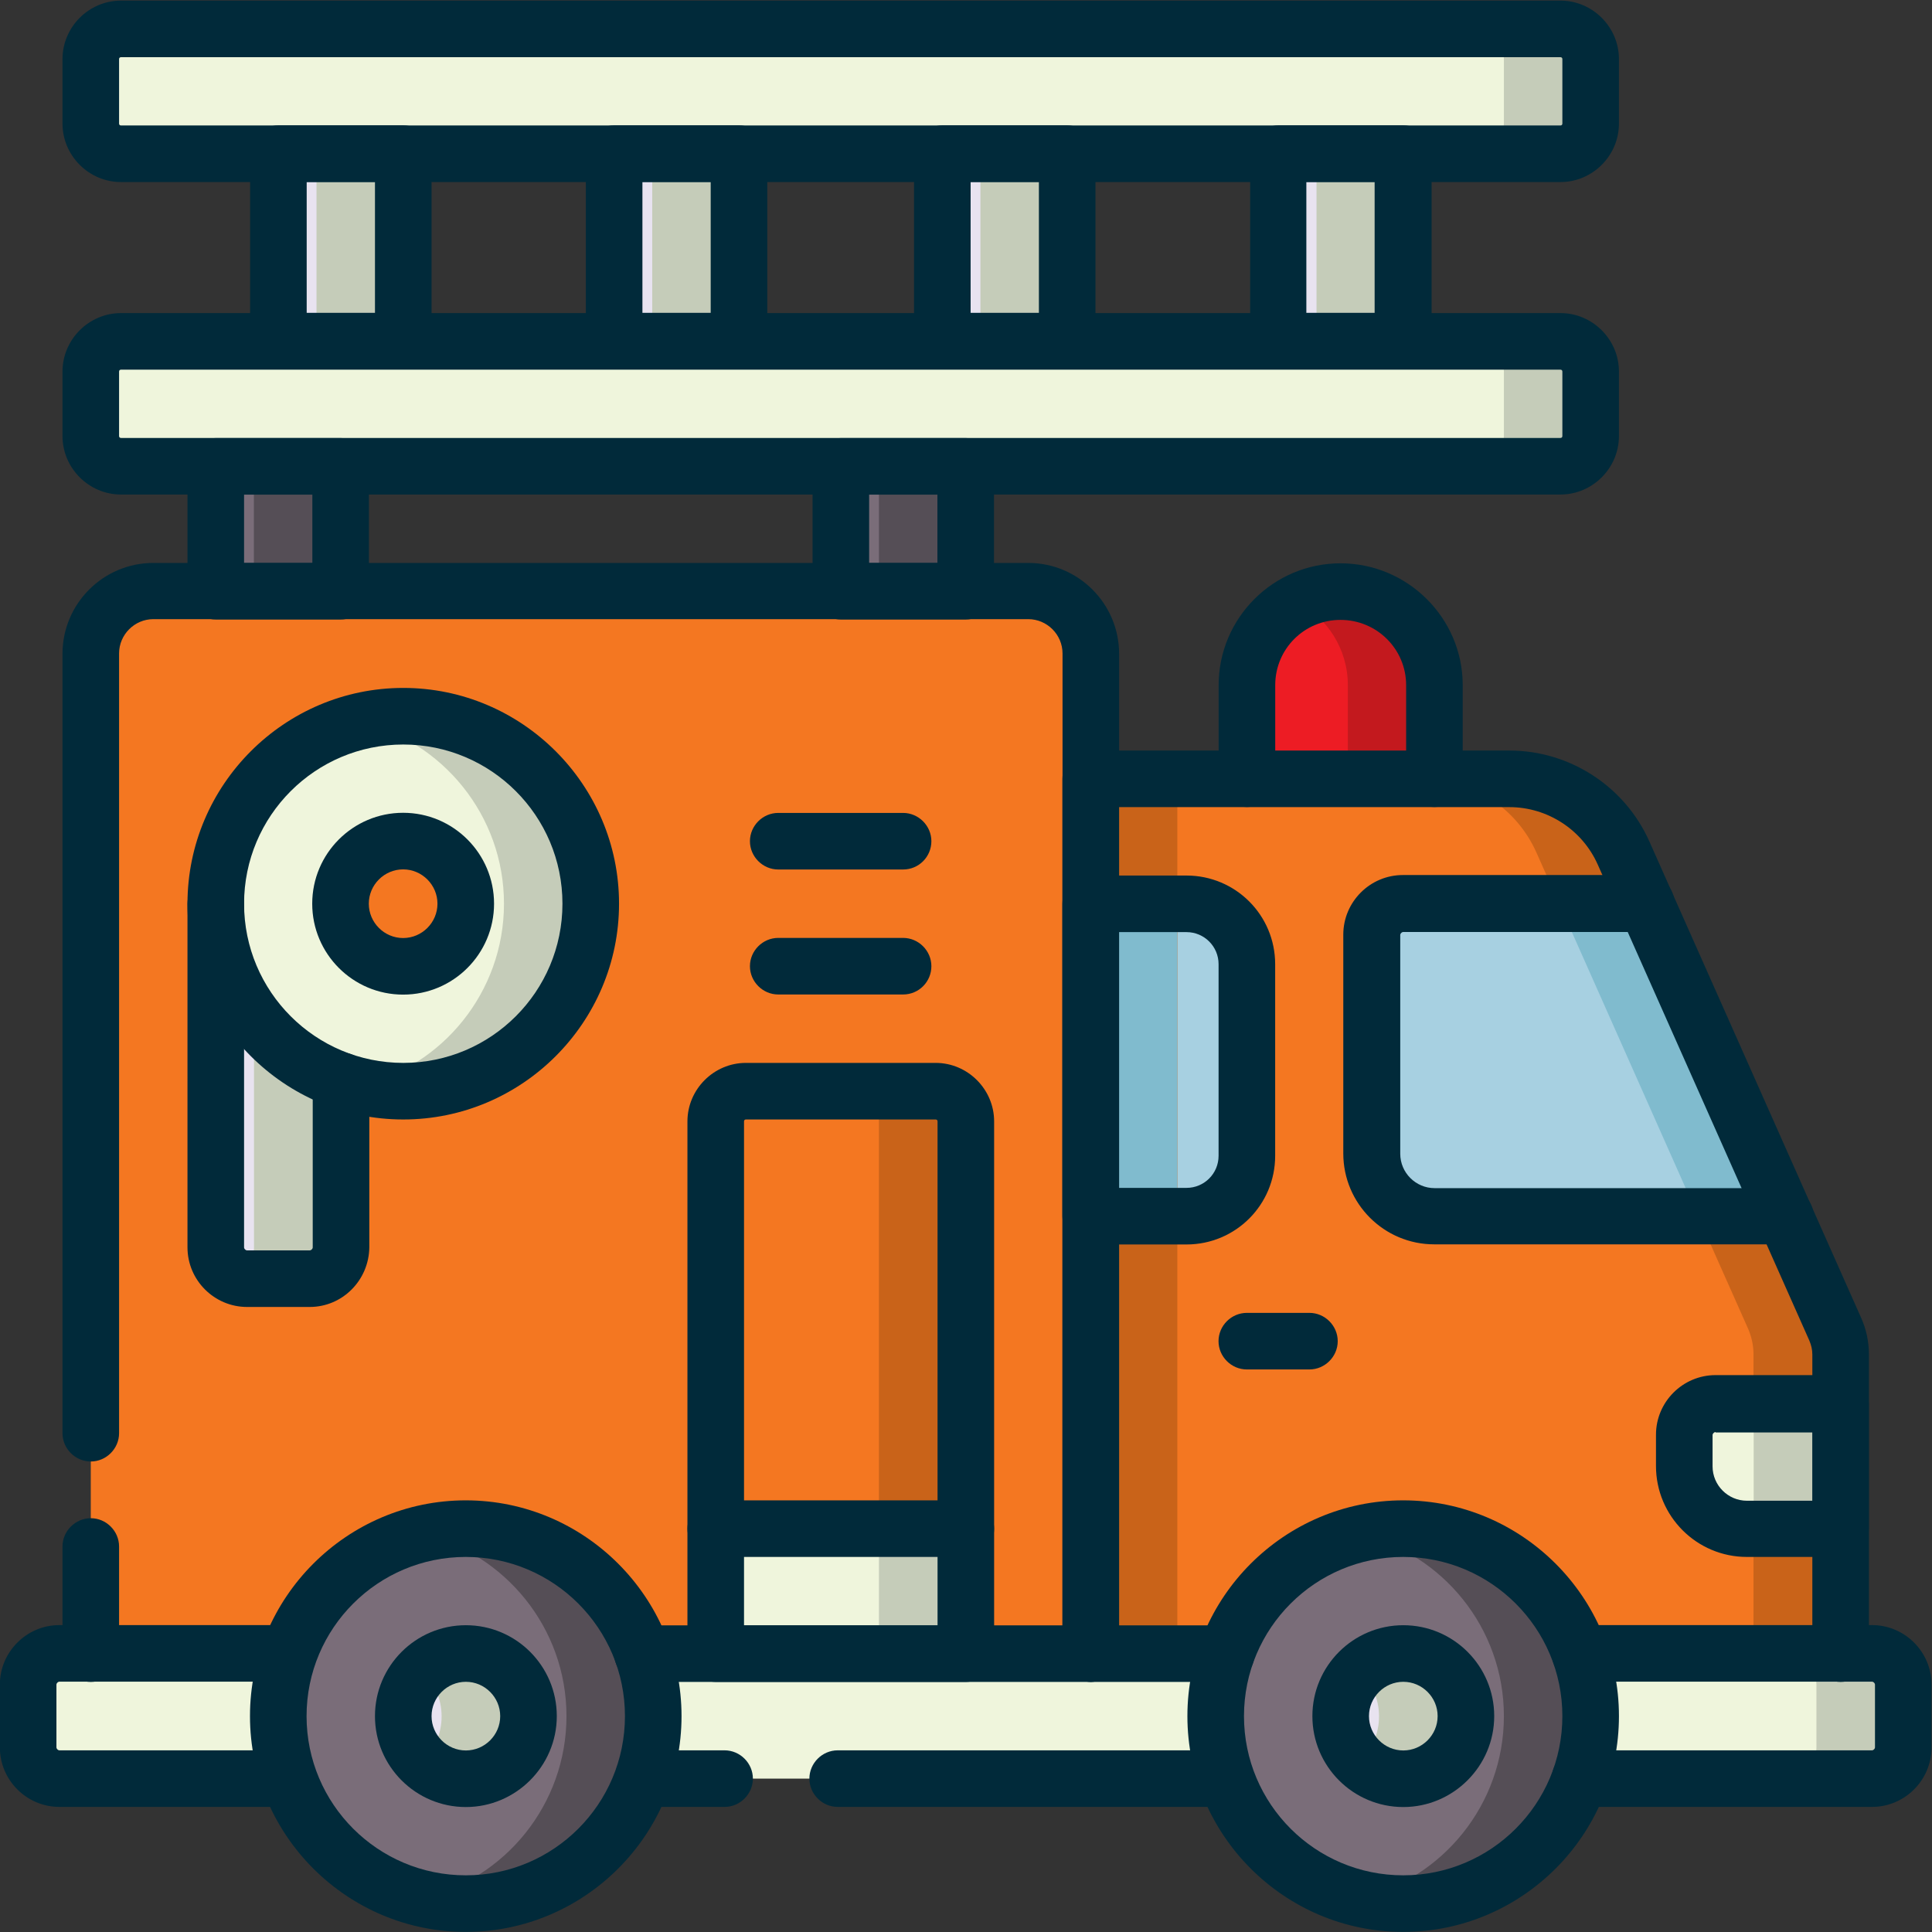 <?xml version="1.0" encoding="utf-8"?>
<!-- Generator: Adobe Illustrator 27.5.0, SVG Export Plug-In . SVG Version: 6.00 Build 0)  -->
<svg version="1.1" id="svg9855" xmlns:svg="http://www.w3.org/2000/svg"
	 xmlns="http://www.w3.org/2000/svg" xmlns:xlink="http://www.w3.org/1999/xlink" x="0px" y="0px" viewBox="0 0 682.7 682.7"
	 style="enable-background:new 0 0 682.7 682.7;" xml:space="preserve">
<rect x="0" y="0" width="682.7" height="682.7" fill="#333333" stroke="none"/>
<style type="text/css">
	.st0{clip-path:url(#SVGID_00000044887566804449246030000016754762950720741513_);}
	.st1{fill:#ED1C24;}
	.st2{fill:#C3191E;}
	.st3{fill:#F47721;}
	.st4{fill:#C96319;}
	.st5{fill:#A7D0E1;}
	.st6{fill:#EFF5DC;}
	.st7{fill:#C5CCB9;}
	.st8{fill:#80BBCE;}
	.st9{fill:#E8E3F0;}
	.st10{fill:#7A6D79;}
	.st11{fill:#554E56;}
	.st12{fill:#012A3A;}
</style>
<g id="g9861" transform="matrix(1.333,0,0,-1.333,0,682.667)">
	<g id="g9863">
		<g>
			<g>
				<defs>
					<rect id="SVGID_1_" x="-199.1" y="-199.1" width="910.3" height="910.3"/>
				</defs>
				<clipPath id="SVGID_00000070106214664757133180000017361557837586060692_">
					<use xlink:href="#SVGID_1_"  style="overflow:visible;"/>
				</clipPath>
				<g id="g9865" style="clip-path:url(#SVGID_00000070106214664757133180000017361557837586060692_);">
					<g id="g9871" transform="translate(330.55,293.734)">
						<path id="path9873" class="st1" d="M0,0v36.8c0,13.7,11.1,24.9,24.9,24.9s24.9-11.1,24.9-24.9V0H0z"/>
					</g>
					<g id="g9875" transform="translate(355.4,355.4)">
						<path id="path9877" class="st2" d="M0,0c-4.2,0-8.1-1-11.5-2.8C-3.6-7,1.9-15.3,1.9-24.9v-36.8h23v36.8C24.9-11.1,13.7,0,0,0"
							/>
					</g>
					<g id="g9879" transform="translate(487.933,140.033)">
						<path id="path9881" class="st3" d="M0,0v13.1c0,2.3-0.5,4.6-1.4,6.7l-13.3,29.9l-29.9,41.4l-6.9,41.4l-6,13.5
							c-5.3,12-17.2,19.7-30.3,19.7h-116v-237H0v38.1l-11.5,16.6L0,0z"/>
					</g>
					<g id="g9883" transform="translate(487.933,140.033)">
						<path id="path9885" class="st4" d="M0,0v13.1c0,2.3-0.5,4.6-1.4,6.7l-13.3,29.9l-29.9,41.4l-6.9,41.4l-6,13.5
							c-5.3,12-17.2,19.7-30.3,19.7h-23.1c13.1,0,25-7.7,30.3-19.7l56.1-126.2c0.9-2.1,1.4-4.4,1.4-6.7v-84.3H0v38.1l-11.5,16.6L0,0
							z"/>
					</g>
					<g id="g9887" transform="translate(285.404,189.733)">
						<path id="path9889" class="st5" d="M0,0h29.1c8.8,0,16,7.2,16,16v50.8c0,8.8-7.2,16-16,16H0V0z"/>
					</g>
					<g id="g9891" transform="translate(463.084,106.9)">
						<path id="path9893" class="st6" d="M0,0L0,0c-9.2,0-16.6,7.4-16.6,16.6v8.3c0,4.6,3.7,8.3,8.3,8.3h33.1V0H0z"/>
					</g>
					<g id="g9895" transform="translate(464.881,106.9)">
						<path id="path9897" class="st7" d="M0,0h23.1v33.1H0V0z"/>
					</g>
					<g id="g9899" transform="translate(436.392,272.566)">
						<path id="path9901" class="st5" d="M0,0h-64.4c-4.6,0-8.3-3.7-8.3-8.3v-58c0-9.1,7.4-16.6,16.6-16.6h93L0,0z"/>
					</g>
					<g id="g9903" transform="translate(413.34,272.566)">
						<path id="path9905" class="st8" d="M0,0l36.8-82.8h23.1L23.1,0H0z"/>
					</g>
					<path id="path9907" class="st4" d="M312.1,305.7h-28V68.8h28V305.7z"/>
					<path id="path9909" class="st8" d="M312.1,272.6h-26.7v-82.8h26.7V272.6z"/>
					<path id="path9911" class="st9" d="M372,414h-33.1v65H372V414z"/>
					<path id="path9913" class="st7" d="M349,414h23v65h-23V414z"/>
					<path id="path9915" class="st9" d="M282.9,414h-33.1v65h33.1V414z"/>
					<path id="path9917" class="st7" d="M259.9,414h23v65h-23V414z"/>
					<path id="path9919" class="st9" d="M195.9,414h-33.1v65h33.1V414z"/>
					<path id="path9921" class="st7" d="M172.9,414h23v65h-23V414z"/>
					<path id="path9923" class="st9" d="M106.9,414H73.8v65h33.1V414z"/>
					<path id="path9925" class="st7" d="M83.9,414h23v65h-23V414z"/>
					<path id="path9927" class="st10" d="M256,344.5h-33.1v54.9H256V344.5z"/>
					<path id="path9929" class="st11" d="M233,344.5h23v54.9h-23V344.5z"/>
					<path id="path9931" class="st10" d="M90.3,344.5H57.2v54.9h33.1V344.5z"/>
					<path id="path9933" class="st11" d="M67.3,344.5h23v54.9h-23V344.5z"/>
					<g id="g9935" transform="translate(24.066,68.767)">
						<path id="path9937" class="st3" d="M0,0v270.1c0,9.1,7.4,16.6,16.6,16.6h231.9c9.2,0,16.6-7.4,16.6-16.6V0H0z"/>
					</g>
					<g id="g9939" transform="translate(189.733,106.899)">
						<path id="path9941" class="st3" d="M0,0l33.1-18L66.3,0v108c0,4.4-3.6,8-8,8H8c-4.4,0-8-3.6-8-8V0z"/>
					</g>
					<g id="g9943" transform="translate(248,222.866)">
						<path id="path9945" class="st4" d="M0,0h-23c4.4,0,8-3.6,8-8v-120.5L8-116V-8C8-3.6,4.4,0,0,0"/>
					</g>
					<path id="path9947" class="st6" d="M256,70.9h-66.3v36H256V70.9z"/>
					<path id="path9949" class="st7" d="M233,70.9h23v36h-23V70.9z"/>
					<g id="g9951" transform="translate(15.783,40.634)">
						<path id="path9953" class="st6" d="M0,0c-4.6,0-8.3,3.7-8.3,8.3v16.6c0,4.6,3.7,8.3,8.3,8.3h480.4c4.6,0,8.3-3.7,8.3-8.3V8.3
							c0-4.6-3.7-8.3-8.3-8.3H0z"/>
					</g>
					<g id="g9955" transform="translate(496.217,73.767)">
						<path id="path9957" class="st7" d="M0,0h-23c4.6,0,8.3-3.7,8.3-8.3v-16.6c0-4.6-3.7-8.3-8.3-8.3H0c4.6,0,8.3,3.7,8.3,8.3v16.6
							C8.3-3.7,4.6,0,0,0"/>
					</g>
					<g id="g9959" transform="translate(90.334,239.568)">
						<path id="path9961" class="st9" d="M0,0v-58.1c0-4.6-3.7-8.3-8.3-8.3h-16.6c-4.6,0-8.3,3.7-8.3,8.3V33L0,0z"/>
					</g>
					<g id="g9963" transform="translate(413.666,388.533)">
						<path id="path9965" class="st6" d="M0,0h-381.6c-4.4,0-8,3.6-8,8v17.1c0,4.4,3.6,8,8,8H0c4.4,0,8-3.6,8-8V8C8,3.6,4.4,0,0,0"
							/>
					</g>
					<g id="g9967" transform="translate(413.666,471.367)">
						<path id="path9969" class="st6" d="M0,0h-381.6c-4.4,0-8,3.6-8,8v17.1c0,4.4,3.6,8,8,8H0c4.4,0,8-3.6,8-8V8C8,3.6,4.4,0,0,0"
							/>
					</g>
					<g id="g9971" transform="translate(73.767,57.2)">
						<path id="path9973" class="st10" d="M0,0c0-27.4,22.3-49.7,49.7-49.7S99.4-27.4,99.4,0S77.1,49.7,49.7,49.7S0,27.4,0,0"/>
					</g>
					<g id="g9975" transform="translate(106.9,57.2)">
						<path id="path9977" class="st9" d="M0,0c0-9.1,7.4-16.6,16.6-16.6c9.1,0,16.6,7.4,16.6,16.6s-7.4,16.6-16.6,16.6S0,9.1,0,0"/>
					</g>
					<g id="g9979" transform="translate(123.467,106.9)">
						<path id="path9981" class="st11" d="M0,0c-4,0-7.8-0.5-11.5-1.4c21.9-5.2,38.2-24.9,38.2-48.3S10.4-92.9-11.5-98
							C-7.8-98.9-4-99.4,0-99.4c27.4,0,49.7,22.3,49.7,49.7S27.4,0,0,0"/>
					</g>
					<g id="g9983" transform="translate(123.467,73.767)">
						<path id="path9985" class="st7" d="M0,0c-4.5,0-8.5-1.8-11.5-4.7c3.1-3,5.1-7.2,5.1-11.9s-1.9-8.9-5.1-11.9
							c3-2.9,7-4.7,11.5-4.7c9.1,0,16.6,7.4,16.6,16.6S9.1,0,0,0"/>
					</g>
					<g id="g9987" transform="translate(322.267,57.2)">
						<path id="path9989" class="st10" d="M0,0c0-27.4,22.3-49.7,49.7-49.7S99.4-27.4,99.4,0S77.1,49.7,49.7,49.7S0,27.4,0,0"/>
					</g>
					<g id="g9991" transform="translate(355.4,57.2)">
						<path id="path9993" class="st9" d="M0,0c0-9.1,7.4-16.6,16.6-16.6c9.1,0,16.6,7.4,16.6,16.6s-7.4,16.6-16.6,16.6S0,9.1,0,0"/>
					</g>
					<g id="g9995" transform="translate(371.967,106.9)">
						<path id="path9997" class="st11" d="M0,0c-4,0-7.8-0.5-11.5-1.4c21.9-5.2,38.2-24.9,38.2-48.3S10.4-92.9-11.5-98
							C-7.8-98.9-4-99.4,0-99.4c27.4,0,49.7,22.3,49.7,49.7S27.4,0,0,0"/>
					</g>
					<g id="g9999" transform="translate(371.967,73.767)">
						<path id="path10001" class="st7" d="M0,0c-4.5,0-8.5-1.8-11.5-4.7c3.1-3,5.1-7.2,5.1-11.9s-1.9-8.9-5.1-11.9
							c3-2.9,7-4.7,11.5-4.7c9.1,0,16.6,7.4,16.6,16.6S9.1,0,0,0"/>
					</g>
					<g id="g10003" transform="translate(413.666,504.5)">
						<path id="path10005" class="st7" d="M0,0h-23c4.4,0,8-3.6,8-8v-17.1c0-4.4-3.6-8-8-8H0c4.4,0,8,3.6,8,8V-8C8-3.6,4.4,0,0,0"/>
					</g>
					<g id="g10007" transform="translate(413.666,421.667)">
						<path id="path10009" class="st7" d="M0,0h-23c4.4,0,8-3.6,8-8v-17.1c0-4.4-3.6-8-8-8H0c4.4,0,8,3.6,8,8V-8C8-3.6,4.4,0,0,0"/>
					</g>
					<g id="g10011" transform="translate(67.334,262.475)">
						<path id="path10013" class="st7" d="M0,0v-81c0-3.4-2.1-6.4-5.1-7.6c1-0.4,2.1-0.6,3.2-0.6h16.6c4.6,0,8.3,3.7,8.3,8.3v58.1
							L0,0z"/>
					</g>
					<g id="g10015" transform="translate(106.9,256)">
						<path id="path10017" class="st6" d="M0,0c-9.1,0-16.6,7.4-16.6,16.6S-9.2,33.2,0,33.2s16.6-7.4,16.6-16.6S9.1,0,0,0 M0,66.3
							c-27.4,0-49.7-22.3-49.7-49.7S-27.4-33.1,0-33.1s49.7,22.3,49.7,49.7S27.4,66.3,0,66.3"/>
					</g>
					<g id="g10019" transform="translate(106.9,322.267)">
						<path id="path10021" class="st7" d="M0,0c-4,0-7.8-0.5-11.5-1.4c21.9-5.2,38.2-24.9,38.2-48.3S10.4-92.9-11.5-98
							C-7.8-98.9-4-99.4,0-99.4c27.4,0,49.7,22.3,49.7,49.7S27.4,0,0,0"/>
					</g>
					<g id="g10023" transform="translate(322.267,57.2)">
						<path class="st12" d="M49.7-57.2C18.2-57.2-7.5-31.5-7.5,0s25.7,57.2,57.2,57.2S106.9,31.5,106.9,0S81.2-57.2,49.7-57.2z
							 M49.7,42.2C26.4,42.2,7.5,23.3,7.5,0s18.9-42.2,42.2-42.2S91.9-23.3,91.9,0S73,42.2,49.7,42.2z"/>
					</g>
					<g id="g10027" transform="translate(355.4,57.2)">
						<path class="st12" d="M16.6-24.1C3.3-24.1-7.5-13.3-7.5,0S3.3,24.1,16.6,24.1S40.7,13.3,40.7,0S29.8-24.1,16.6-24.1z
							 M16.6,9.1c-5,0-9.1-4.1-9.1-9.1s4.1-9.1,9.1-9.1S25.7-5,25.7,0S21.6,9.1,16.6,9.1z"/>
					</g>
					<g id="g10031" transform="translate(73.767,57.2)">
						<path class="st12" d="M49.7-57.2C18.2-57.2-7.5-31.5-7.5,0s25.7,57.2,57.2,57.2S106.9,31.5,106.9,0S81.2-57.2,49.7-57.2z
							 M49.7,42.2C26.4,42.2,7.5,23.3,7.5,0s18.9-42.2,42.2-42.2S91.9-23.3,91.9,0S73,42.2,49.7,42.2z"/>
					</g>
					<g id="g10035" transform="translate(106.9,57.2)">
						<path class="st12" d="M16.6-24.1C3.3-24.1-7.5-13.3-7.5,0S3.3,24.1,16.6,24.1S40.7,13.3,40.7,0S29.8-24.1,16.6-24.1z
							 M16.6,9.1c-5,0-9.1-4.1-9.1-9.1s4.1-9.1,9.1-9.1S25.7-5,25.7,0S21.6,9.1,16.6,9.1z"/>
					</g>
					<g id="g10039" transform="translate(418.837,40.634)">
						<path class="st12" d="M77.4-7.5H0c-4.1,0-7.5,3.4-7.5,7.5S-4.1,7.5,0,7.5h77.4c0.4,0,0.8,0.4,0.8,0.8v16.6
							c0,0.4-0.4,0.8-0.8,0.8H0c-4.1,0-7.5,3.4-7.5,7.5s3.4,7.5,7.5,7.5h77.4c8.7,0,15.8-7.1,15.8-15.8V8.3
							C93.2-0.4,86.1-7.5,77.4-7.5z"/>
					</g>
					<g id="g10043" transform="translate(75.56,40.634)">
						<path class="st12" d="M0-7.5h-59.8c-8.7,0-15.8,7.1-15.8,15.8v16.6c0,8.7,7.1,15.8,15.8,15.8h58c4.1,0,7.5-3.4,7.5-7.5
							s-3.4-7.5-7.5-7.5h-58c-0.4,0-0.8-0.4-0.8-0.8V8.3c0-0.4,0.4-0.8,0.8-0.8H0c4.1,0,7.5-3.4,7.5-7.5S4.1-7.5,0-7.5z"/>
					</g>
					<g id="g10047" transform="translate(192.083,40.634)">
						<path class="st12" d="M0-7.5h-17.9c-4.1,0-7.5,3.4-7.5,7.5s3.4,7.5,7.5,7.5H0c4.1,0,7.5-3.4,7.5-7.5S4.1-7.5,0-7.5z"/>
					</g>
					<g id="g10051" transform="translate(324.06,40.634)">
						<path class="st12" d="M0-7.5h-102c-4.1,0-7.5,3.4-7.5,7.5s3.4,7.5,7.5,7.5H0c4.1,0,7.5-3.4,7.5-7.5S4.1-7.5,0-7.5z"/>
					</g>
					<g id="g10055" transform="translate(487.933,73.767)">
						<path class="st12" d="M0-7.5c-4.1,0-7.5,3.4-7.5,7.5v79.3c0,1.3-0.3,2.5-0.8,3.7l-56.1,126.2c-4.1,9.2-13.3,15.2-23.4,15.2
							h-103.5V0c0-4.1-3.4-7.5-7.5-7.5s-7.5,3.4-7.5,7.5v231.9c0,4.1,3.4,7.5,7.5,7.5h111c16,0,30.6-9.5,37.1-24.1L5.4,89.1
							c1.4-3.1,2.1-6.4,2.1-9.8V0C7.5-4.1,4.1-7.5,0-7.5z"/>
					</g>
					<g id="g10059" transform="translate(463.084,106.9)">
						<path class="st12" d="M24.9-7.5L24.9-7.5H0c-13.3,0-24.1,10.8-24.1,24.1v8.3c0,8.7,7.1,15.8,15.8,15.8h33.1
							c4.1,0,7.5-3.4,7.5-7.5V0c0-2-0.8-3.9-2.2-5.3C28.7-6.7,26.8-7.5,24.9-7.5z M-8.3,25.6c-0.4,0-0.8-0.4-0.8-0.8v-8.3
							c0-5,4.1-9.1,9.1-9.1l0,0h17.4v18.1H-8.3V25.6z"/>
					</g>
					<g id="g10063" transform="translate(436.392,272.566)">
						<path class="st12" d="M36.8-90.3h-93c-13.3,0-24.1,10.8-24.1,24.1v58c0,8.7,7.1,15.8,15.8,15.8H0c4.1,0,7.5-3.4,7.5-7.5
							S4.1-7.5,0-7.5h-64.4c-0.4,0-0.8-0.4-0.8-0.8v-58c0-5,4.1-9.1,9.1-9.1h93c4.1,0,7.5-3.4,7.5-7.5S41-90.3,36.8-90.3z"/>
					</g>
					<g id="g10067" transform="translate(347.117,156.6)">
						<path class="st12" d="M0-7.5h-16.6c-4.1,0-7.5,3.4-7.5,7.5s3.4,7.5,7.5,7.5H0c4.1,0,7.5-3.4,7.5-7.5S4.1-7.5,0-7.5z"/>
					</g>
					<g id="g10071" transform="translate(325.101,73.767)">
						<path class="st12" d="M0-7.5h-154.8c-4.1,0-7.5,3.4-7.5,7.5s3.4,7.5,7.5,7.5H0c4.1,0,7.5-3.4,7.5-7.5S4.1-7.5,0-7.5z"/>
					</g>
					<g id="g10075" transform="translate(24.066,132.2)">
						<path class="st12" d="M265.1-65.9c-4.1,0-7.5,3.4-7.5,7.5v265.1c0,5-4.1,9.1-9.1,9.1H16.6c-5,0-9.1-4.1-9.1-9.1V0
							c0-4.1-3.4-7.5-7.5-7.5S-7.5-4.1-7.5,0v206.6c0,13.3,10.8,24.1,24.1,24.1h231.9c13.3,0,24.1-10.8,24.1-24.1v-265
							C272.6-62.6,269.2-65.9,265.1-65.9z"/>
					</g>
					<g id="g10079" transform="translate(24.066,73.767)">
						<path class="st12" d="M0-7.5c-4.1,0-7.5,3.4-7.5,7.5v28.4c0,4.1,3.4,7.5,7.5,7.5s7.5-3.4,7.5-7.5V0C7.5-4.1,4.1-7.5,0-7.5z"/>
					</g>
					<g id="g10083" transform="translate(289.133,189.733)">
						<path class="st12" d="M25.4-7.5H0c-4.1,0-7.5,3.4-7.5,7.5v82.8c0,4.1,3.4,7.5,7.5,7.5h25.4c13,0,23.5-10.5,23.5-23.5V16
							C48.9,3,38.4-7.5,25.4-7.5z M7.5,7.5h17.9c4.7,0,8.5,3.8,8.5,8.5v50.8c0,4.7-3.8,8.5-8.5,8.5H7.5V7.5z"/>
					</g>
					<g id="g10087" transform="translate(189.733,73.767)">
						<path class="st12" d="M66.3-7.5H0c-4.1,0-7.5,3.4-7.5,7.5v141.1c0,8.5,7,15.5,15.5,15.5h50.3c8.5,0,15.5-7,15.5-15.5V0
							C73.8-4.1,70.4-7.5,66.3-7.5z M7.5,7.5h51.3v133.6c0,0.3-0.2,0.5-0.5,0.5H8c-0.3,0-0.5-0.2-0.5-0.5V7.5z"/>
					</g>
					<g id="g10091" transform="translate(330.55,305.7)">
						<path class="st12" d="M49.7-7.5c-4.1,0-7.5,3.4-7.5,7.5v24.8c0,9.6-7.8,17.3-17.4,17.3S7.5,34.4,7.5,24.8V0
							c0-4.1-3.4-7.5-7.5-7.5S-7.5-4.1-7.5,0v24.8c0,17.8,14.5,32.3,32.3,32.3s32.4-14.5,32.4-32.3V0C57.2-4.1,53.8-7.5,49.7-7.5z"
							/>
					</g>
					<g id="g10095" transform="translate(156.6,272.566)">
						<path class="st12" d="M-49.7-57.2c-31.5,0-57.2,25.7-57.2,57.2s25.7,57.2,57.2,57.2S7.5,31.5,7.5,0S-18.2-57.2-49.7-57.2z
							 M-49.7,42.2C-73,42.2-91.9,23.3-91.9,0S-73-42.2-49.7-42.2S-7.5-23.3-7.5,0S-26.4,42.2-49.7,42.2z"/>
					</g>
					<g id="g10099" transform="translate(123.467,272.566)">
						<path class="st12" d="M-16.6-24.1c-13.3,0-24.1,10.8-24.1,24.1s10.8,24.1,24.1,24.1S7.5,13.3,7.5,0S-3.3-24.1-16.6-24.1z
							 M-16.6,9.1c-5,0-9.1-4.1-9.1-9.1s4.1-9.1,9.1-9.1S-7.5-5-7.5,0S-11.6,9.1-16.6,9.1z"/>
					</g>
					<g id="g10103" transform="translate(57.2,272.566)">
						<path class="st12" d="M24.9-106.9H8.3c-8.7,0-15.8,7.1-15.8,15.8V0c0,4.1,3.4,7.5,7.5,7.5S7.5,4.1,7.5,0v-91.1
							c0-0.4,0.4-0.8,0.8-0.8h16.6c0.4,0,0.8,0.4,0.8,0.8v44.2c0,4.1,3.4,7.5,7.5,7.5s7.5-3.4,7.5-7.5v-44.2
							C40.6-99.8,33.6-106.9,24.9-106.9z"/>
					</g>
					<g id="g10107" transform="translate(206.3,289.133)">
						<path class="st12" d="M33.1-7.5H0c-4.1,0-7.5,3.4-7.5,7.5S-4.1,7.5,0,7.5h33.1c4.1,0,7.5-3.4,7.5-7.5S37.3-7.5,33.1-7.5z"/>
					</g>
					<g id="g10111" transform="translate(206.3,256)">
						<path class="st12" d="M33.1-7.5H0c-4.1,0-7.5,3.4-7.5,7.5S-4.1,7.5,0,7.5h33.1c4.1,0,7.5-3.4,7.5-7.5S37.3-7.5,33.1-7.5z"/>
					</g>
					<g id="g10115" transform="translate(189.733,106.899)">
						<path class="st12" d="M66.3-7.5H0c-4.1,0-7.5,3.4-7.5,7.5S-4.1,7.5,0,7.5h66.3c4.1,0,7.5-3.4,7.5-7.5S70.4-7.5,66.3-7.5z"/>
					</g>
					<path class="st12" d="M90.3,347.9H57.2c-4.1,0-7.5,3.4-7.5,7.5v33.1c0,4.1,3.4,7.5,7.5,7.5h33.1c4.1,0,7.5-3.4,7.5-7.5v-33.1
						C97.8,351.3,94.5,347.9,90.3,347.9z M64.7,362.9h18.1V381H64.7V362.9z"/>
					<path class="st12" d="M256,347.9h-33.1c-4.1,0-7.5,3.4-7.5,7.5v33.1c0,4.1,3.4,7.5,7.5,7.5H256c4.1,0,7.5-3.4,7.5-7.5v-33.1
						C263.5,351.3,260.1,347.9,256,347.9z M230.4,362.9h18.1V381h-18.1V362.9z"/>
					<path class="st12" d="M106.9,414.2H73.8c-4.1,0-7.5,3.4-7.5,7.5v49.7c0,4.1,3.4,7.5,7.5,7.5h33.1c4.1,0,7.5-3.4,7.5-7.5v-49.7
						C114.4,417.5,111,414.2,106.9,414.2z M81.3,429.2h18.1v34.7H81.3V429.2z"/>
					<path class="st12" d="M195.9,414.2h-33.1c-4.1,0-7.5,3.4-7.5,7.5v49.7c0,4.1,3.4,7.5,7.5,7.5h33.1c4.1,0,7.5-3.4,7.5-7.5v-49.7
						C203.4,417.5,200.1,414.2,195.9,414.2z M170.3,429.2h18.1v34.7h-18.1V429.2z"/>
					<path class="st12" d="M372,414.2h-33.1c-4.1,0-7.5,3.4-7.5,7.5v49.7c0,4.1,3.4,7.5,7.5,7.5H372c4.1,0,7.5-3.4,7.5-7.5v-49.7
						C379.5,417.5,376.1,414.2,372,414.2z M346.3,429.2h18.1v34.7h-18.1V429.2z"/>
					<path class="st12" d="M282.9,414.2h-33.1c-4.1,0-7.5,3.4-7.5,7.5v49.7c0,4.1,3.4,7.5,7.5,7.5h33.1c4.1,0,7.5-3.4,7.5-7.5v-49.7
						C290.4,417.5,287.1,414.2,282.9,414.2z M257.3,429.2h18.1v34.7h-18.1V429.2z"/>
					<g id="g10131" transform="translate(413.666,388.533)">
						<path class="st12" d="M0-7.5h-381.6c-8.5,0-15.5,7-15.5,15.5v17.1c0,8.5,7,15.5,15.5,15.5H0c8.5,0,15.5-7,15.5-15.5V8
							C15.5-0.5,8.5-7.5,0-7.5z M-381.6,25.6c-0.3,0-0.5-0.2-0.5-0.5V8c0-0.3,0.2-0.5,0.5-0.5H0c0.3,0,0.5,0.2,0.5,0.5v17.1
							c0,0.3-0.2,0.5-0.5,0.5H-381.6z"/>
					</g>
					<g id="g10135" transform="translate(413.666,471.367)">
						<path class="st12" d="M0-7.5h-381.6c-8.5,0-15.5,7-15.5,15.5v17.1c0,8.5,7,15.5,15.5,15.5H0c8.5,0,15.5-7,15.5-15.5V8
							C15.5-0.5,8.5-7.5,0-7.5z M-381.6,25.6c-0.3,0-0.5-0.2-0.5-0.5V8c0-0.3,0.2-0.5,0.5-0.5H0c0.3,0,0.5,0.2,0.5,0.5v17.1
							c0,0.3-0.2,0.5-0.5,0.5H-381.6z"/>
					</g>
				</g>
			</g>
		</g>
	</g>
</g>
</svg>
